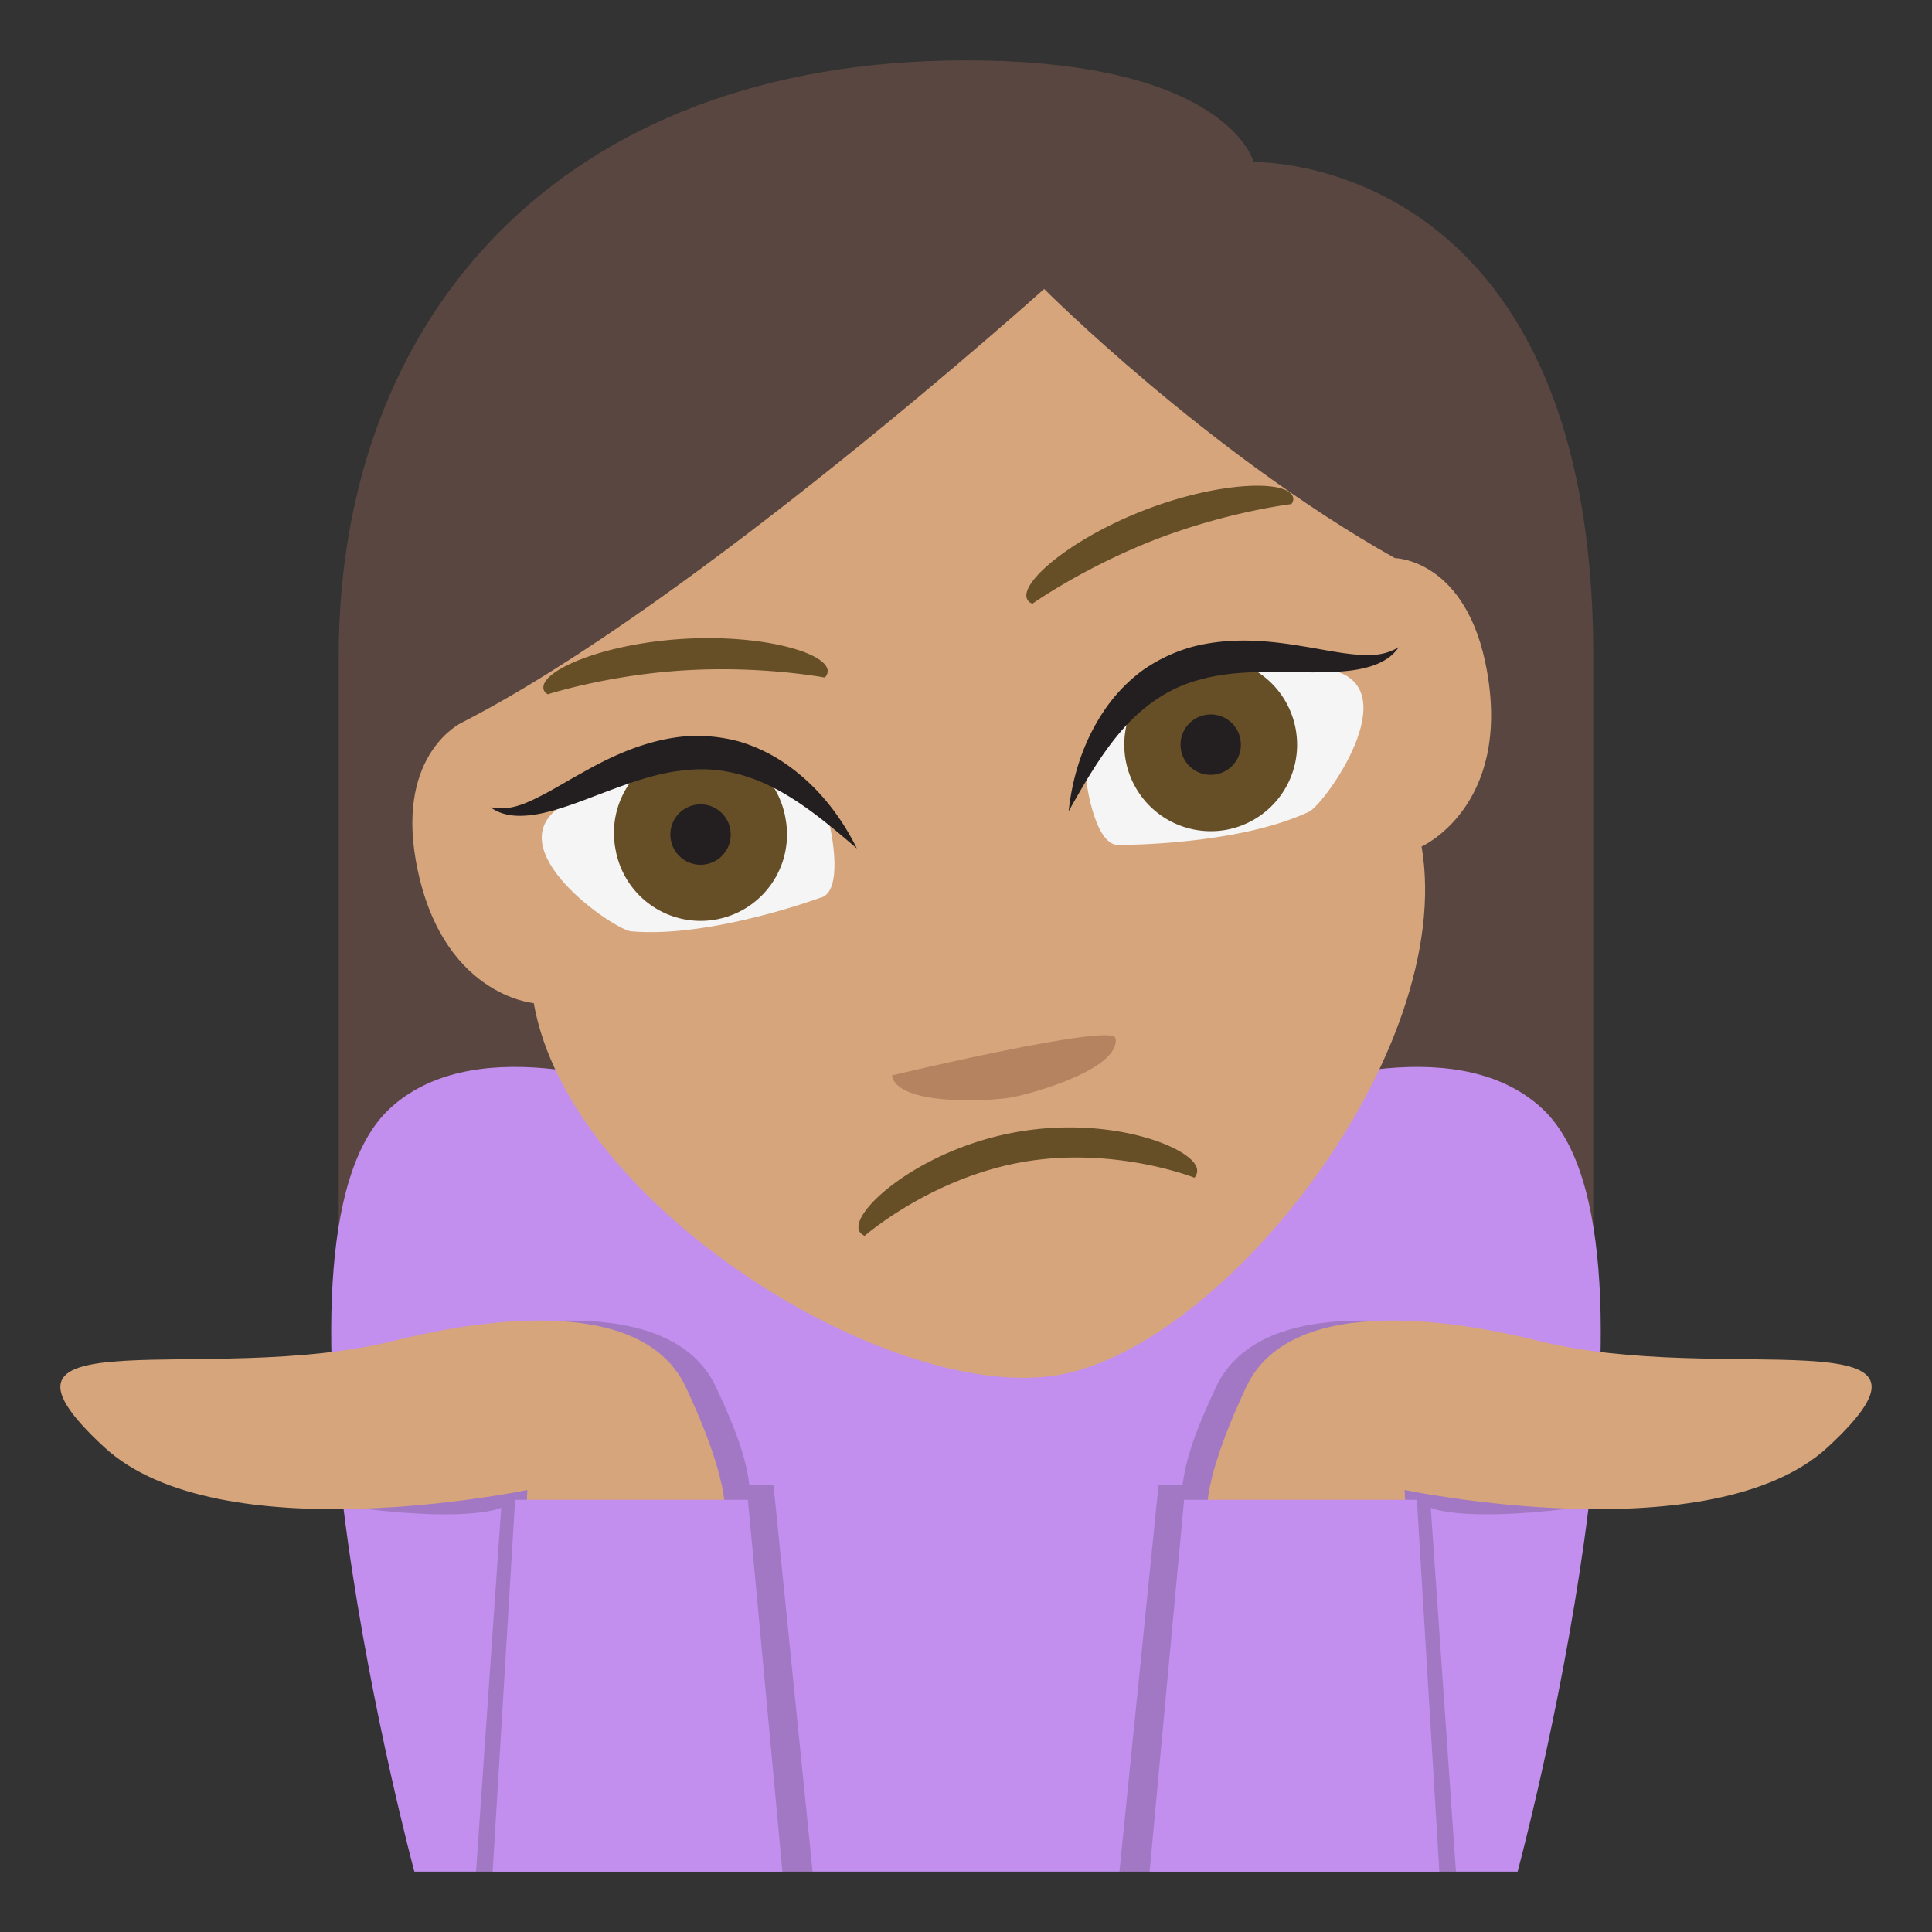 <svg xmlns="http://www.w3.org/2000/svg" width="64" height="64" viewBox="0 0 64 64"><rect x="0" y="0" width="64" height="64" fill="#333333" stroke="none"/><path fill="#594640" d="M32 2c-13.444 0-20.78 8.512-20.78 19.727V44.42h41.559V21.727c0-16.669-11.248-16.357-11.248-16.357S40.688 2 32 2z"/><path fill="#C28FEF" d="M51.064 36.701c-5.14-4.691-18.951 4.266-19.064 4.34-.115-.074-13.925-9.031-19.065-4.34-4.84 4.416.791 25.299.791 25.299h36.547s5.631-20.883.791-25.299z"/><path fill="#D6A57C" d="M17.681 33.229s-3.115-.248-3.908-4.732c-.621-3.547 1.514-4.554 1.514-4.554C23 20 34.588 9.572 34.588 9.572S40 15 46.207 18.488c0 0 2.396.028 3.053 3.75.793 4.483-2.168 5.805-2.168 5.805 1.154 6.771-6.494 16.529-12.018 17.504-5.519.974-16.199-5.555-17.393-12.318z"/><path fill="#664E27" d="M28.643 40.939c-.109-.049-.186-.127-.201-.232-.129-.719 2.152-2.664 5.248-3.209 3.1-.547 5.836.51 5.963 1.227a.35.35 0 0 1-.084.289s-2.648-1.055-5.703-.518c-3.046.537-5.223 2.443-5.223 2.443zM18.146 23c-.09-.053-.142-.121-.146-.211-.039-.602 2.028-1.469 4.627-1.625 2.602-.158 4.754.449 4.791 1.053a.29.29 0 0 1-.098.228s-2.068-.396-4.631-.239c-2.556.151-4.543.794-4.543.794zM42.779 16.699c.061-.084.08-.166.047-.25-.215-.564-2.453-.496-4.885.438-2.432.937-4.139 2.382-3.924 2.942a.29.29 0 0 0 .186.168s1.715-1.217 4.115-2.141c2.389-.915 4.461-1.157 4.461-1.157z"/><path fill="#B58360" d="M36.951 34.387c.18 1.021-2.77 1.848-3.461 1.969-.697.123-3.766.291-3.945-.732 0-.001 7.314-1.747 7.406-1.237z"/><path fill="#F5F5F5" d="M27.141 29.75c.861-.152.354-2.365.354-2.365-3.693-5.454-8.928-.665-8.928-.665-2.107 1.429 1.78 4.079 2.336 4.131 2.618.235 6.238-1.101 6.238-1.101z"/><path fill="#664E27" d="M26.027 27.147a2.86 2.86 0 1 1-5.636.994 2.862 2.862 0 1 1 5.636-.994z"/><path fill="#231F20" d="M24.191 27.473a.999.999 0 1 1-1.969.347.997.997 0 0 1 .814-1.159.996.996 0 0 1 1.155.812z"/><path fill="#231F20" d="M28.385 28.108c-.877-.754-1.74-1.476-2.684-1.974-.938-.495-1.939-.736-2.955-.623-1.023.08-2.037.479-3.092.877-.529.203-1.072.406-1.655.543-.563.125-1.264.18-1.746-.188.575.121 1.085-.086 1.566-.33.49-.24.964-.541 1.467-.814.988-.563 2.104-1.076 3.355-1.202a5.307 5.307 0 0 1 1.871.174 5.456 5.456 0 0 1 1.652.829c.982.719 1.709 1.671 2.221 2.708z"/><g><path fill="#F5F5F5" d="M37.131 27.988c-.863.151-1.143-2.101-1.143-2.101 1.604-6.39 8.162-3.681 8.162-3.681 2.471.621-.279 4.441-.785 4.682-2.375 1.118-6.234 1.1-6.234 1.1z"/><path fill="#664E27" d="M42.924 24.17a2.866 2.866 0 0 1-2.32 3.322 2.868 2.868 0 0 1-3.318-2.328 2.87 2.87 0 0 1 2.322-3.319 2.863 2.863 0 0 1 3.316 2.325z"/><path fill="#231F20" d="M41.09 24.492a.997.997 0 0 1-.813 1.16.994.994 0 0 1-1.154-.811.997.997 0 0 1 .809-1.157.996.996 0 0 1 1.158.808z"/><path fill="#231F20" d="M35.4 26.873c.127-1.15.48-2.293 1.158-3.306a5.425 5.425 0 0 1 1.268-1.344 5.337 5.337 0 0 1 1.699-.804c1.221-.312 2.439-.209 3.563-.021.568.087 1.115.207 1.656.267.539.063 1.09.082 1.588-.226-.328.511-1.006.698-1.578.772-.596.072-1.176.065-1.742.058-1.123-.017-2.215-.043-3.201.229-.992.24-1.852.812-2.566 1.6-.714.795-1.278 1.769-1.845 2.775z"/></g><g><path opacity=".2" fill="#231F20" d="M16.603 49.947L15.769 62h11.149l-1.295-12.805h-.797c-.092-.662-.24-1.391-1.105-3.242-1.533-3.277-7.446-2.09-9.683-1.535l-2.017 5.557c3.623.443 4.582-.028 4.582-.028z"/><path fill="#D6A57C" d="M17.422 50.418l.046-1.061S7.293 51.488 3.452 47.939c-4.834-4.463 3.431-1.992 9.585-3.521 2.237-.557 8.15-1.742 9.683 1.535 1.654 3.537 1.256 4.463 1.256 4.463h-6.554v.002z"/><path fill="#C28FEF" d="M16.32 62l.744-12.318h7.711L25.918 62z"/></g><g><path opacity=".2" fill="#231F20" d="M47.396 49.947L48.23 62H37.082l1.295-12.805h.795c.094-.662.24-1.391 1.107-3.242 1.533-3.277 7.445-2.09 9.682-1.535l2.018 5.557c-3.624.443-4.583-.028-4.583-.028z"/><path fill="#D6A57C" d="M46.576 50.418l-.045-1.061s10.174 2.131 14.016-1.418c4.834-4.463-3.432-1.992-9.586-3.521-2.236-.557-8.148-1.742-9.682 1.535-1.656 3.537-1.256 4.463-1.256 4.463h6.553v.002z"/><path fill="#C28FEF" d="M47.68 62l-.744-12.318h-7.711L38.082 62z"/></g></svg>